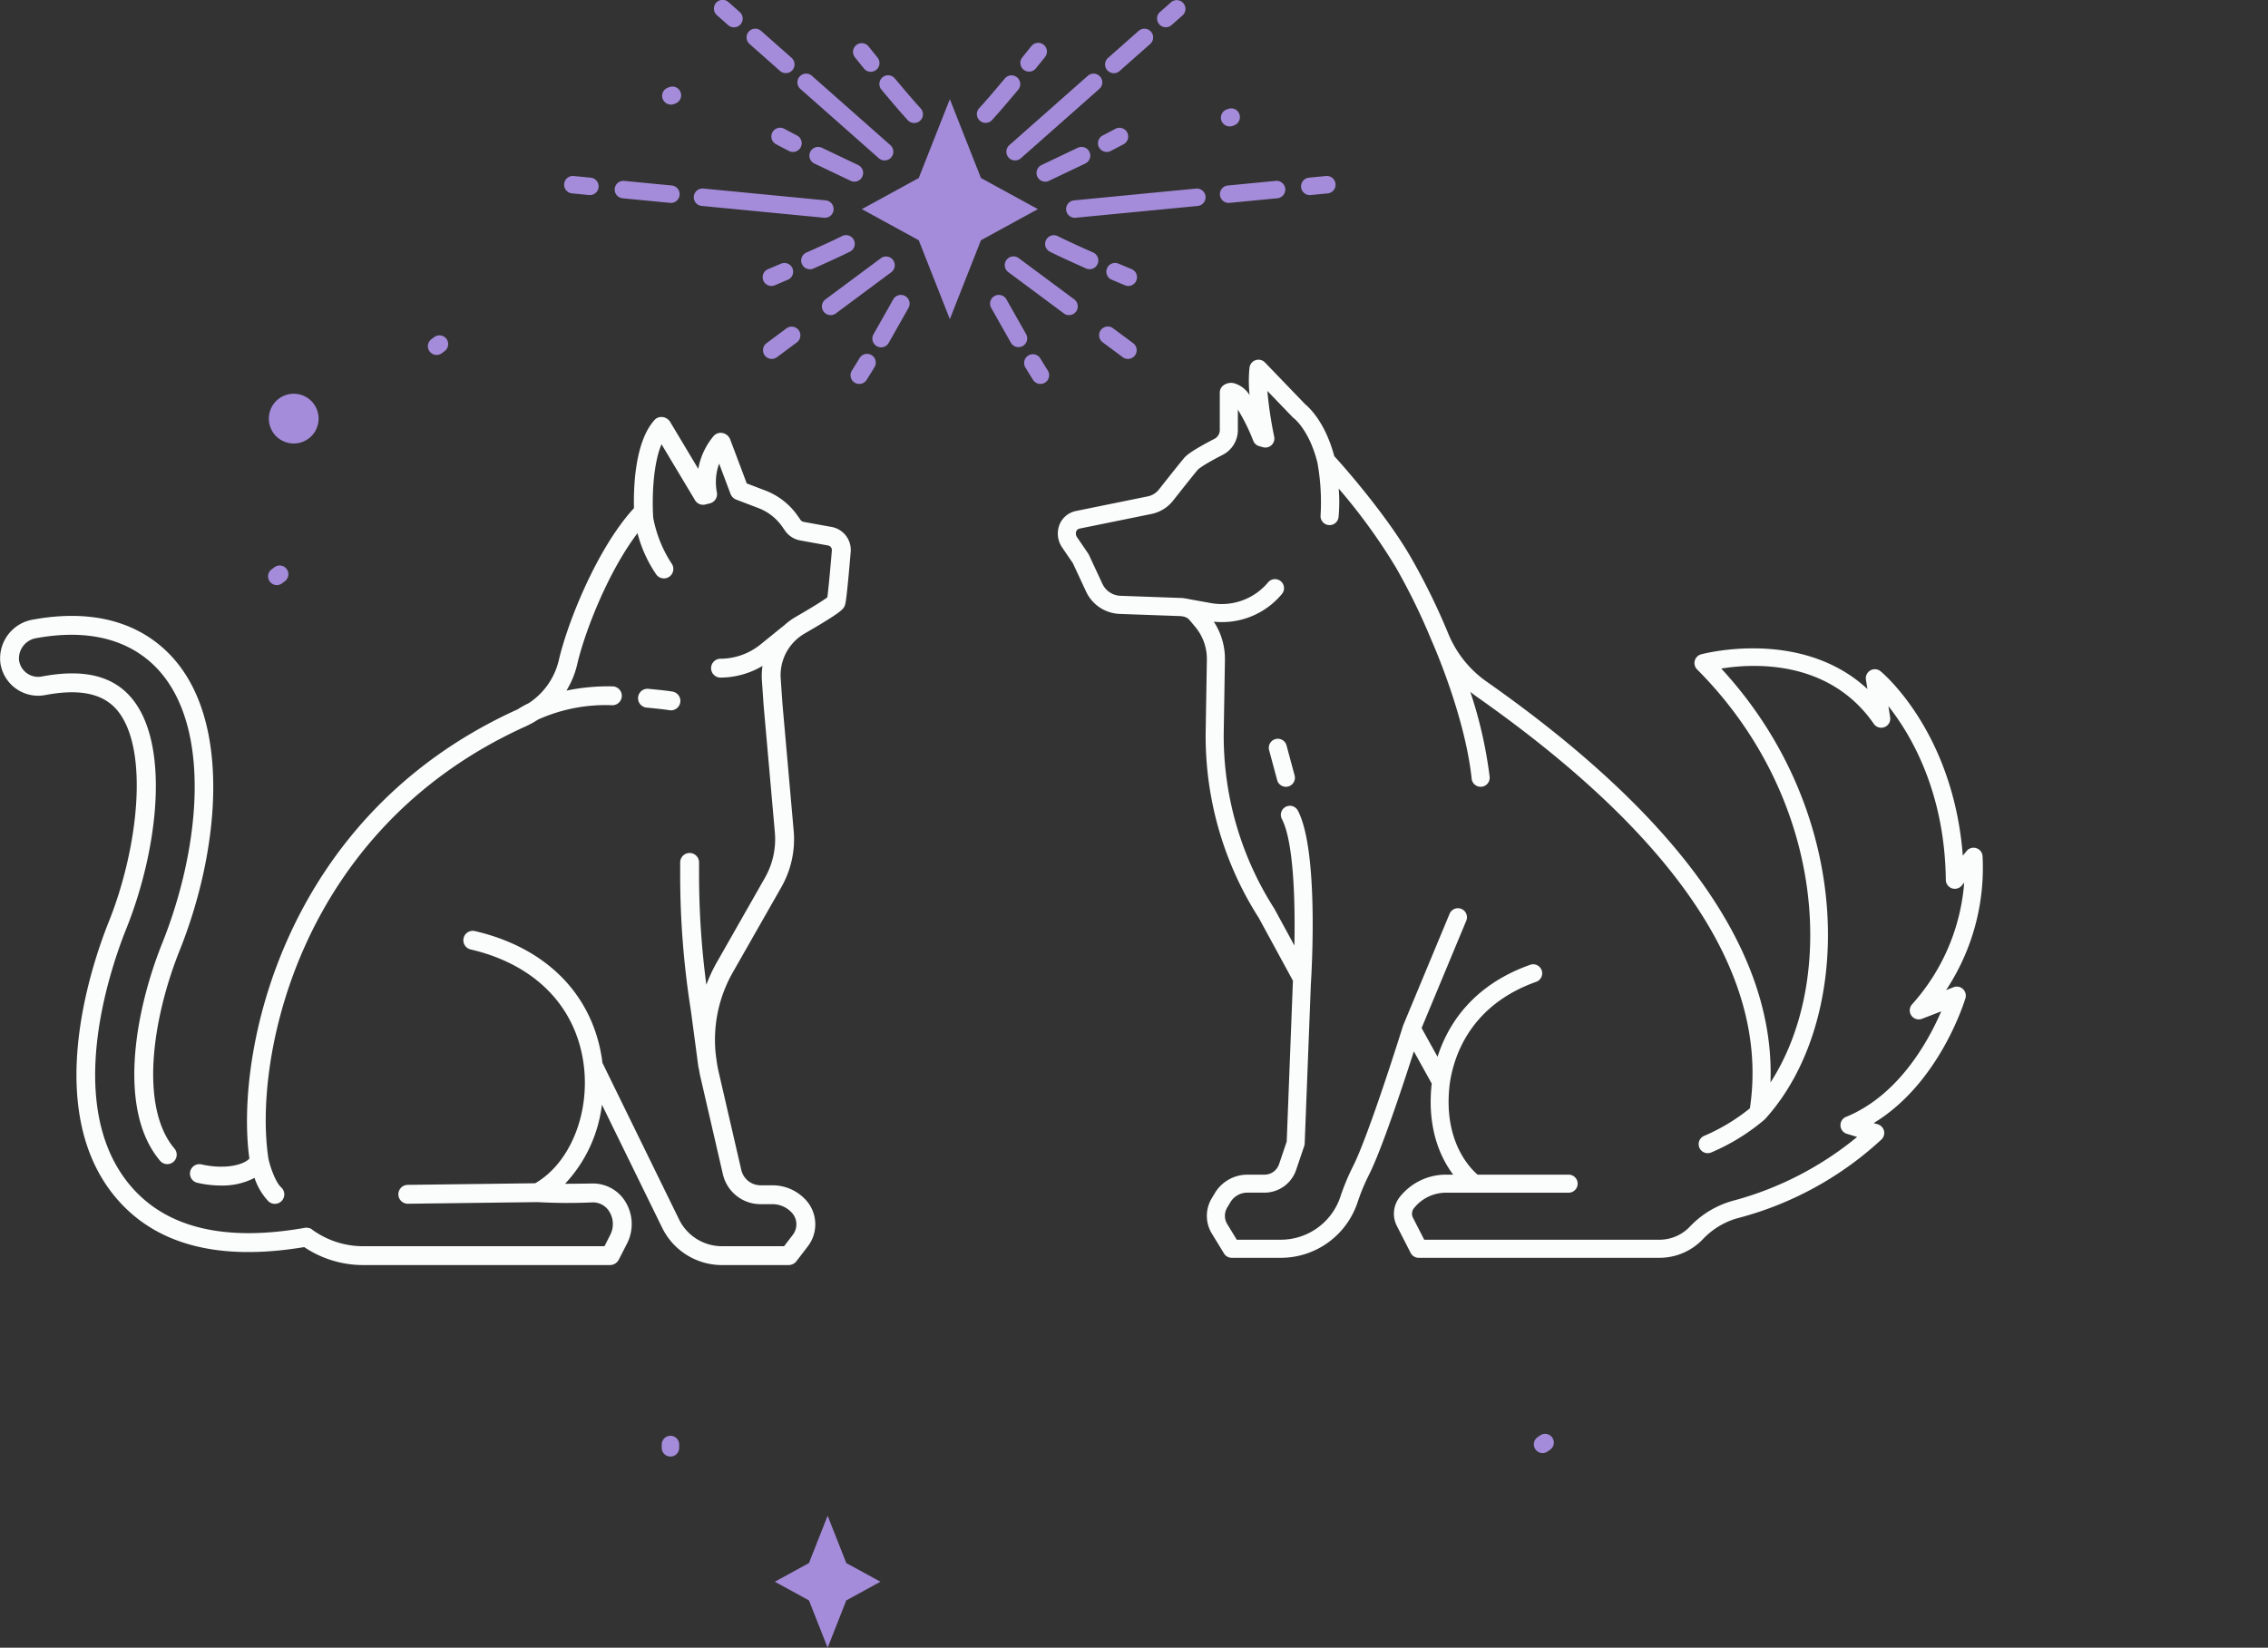 <svg id="Cat_and_Dog_Mobile" data-name="Cat and Dog Mobile" xmlns="http://www.w3.org/2000/svg" xmlns:xlink="http://www.w3.org/1999/xlink" width="378.364" height="274.941" viewBox="0 0 378.364 274.941">
  <rect x="0" y="0" width="378.364" height="274.941" fill="#333333" stroke="none"/>
  <defs>
    <clipPath id="clip-path">
      <rect id="Rectangle_362" data-name="Rectangle 362" width="378.364" height="274.941" fill="none"/>
    </clipPath>
  </defs>
  <g id="Group_658" data-name="Group 658" clip-path="url(#clip-path)">
    <path id="Path_16683" data-name="Path 16683" d="M130.638,182.088a4.151,4.151,0,1,0-.809,5.814,4.151,4.151,0,0,0,.809-5.814" transform="translate(-78.324 -114.737)" fill="#a48cda"/>
    <path id="Path_16685" data-name="Path 16685" d="M363.8,694.6l-3.114,7.9-5.695,3.114,5.695,3.114,3.114,7.9,3.114-7.9,5.695-3.114-5.695-3.114Z" transform="translate(-225.729 -441.678)" fill="#a48cda"/>
    <path id="Path_16687" data-name="Path 16687" d="M394.86,63.789l9.491,5.191,5.191,13.161,5.191-13.161,9.491-5.191L414.732,58.6l-5.191-13.161L404.351,58.6Z" transform="translate(-251.082 -28.892)" fill="#a48cda"/>
    <path id="Path_16688" data-name="Path 16688" d="M259.7,83.541l2.88.279c.048,0,.1.007.142.007a1.457,1.457,0,0,0,.138-2.906l-2.88-.279a1.457,1.457,0,0,0-.28,2.9" transform="translate(-164.298 -51.274)" fill="#a48cda"/>
    <path id="Path_16689" data-name="Path 16689" d="M282.878,85.782l7.959.77c.048,0,.1.007.142.007a1.457,1.457,0,0,0,.139-2.906l-7.959-.77a1.457,1.457,0,0,0-.281,2.9" transform="translate(-179.039 -52.699)" fill="#a48cda"/>
    <path id="Path_16690" data-name="Path 16690" d="M319.256,89.3l20.381,1.97c.048,0,.1.007.142.007a1.456,1.456,0,0,0,.138-2.906L319.536,86.4a1.457,1.457,0,1,0-.28,2.9" transform="translate(-202.17 -54.936)" fill="#a48cda"/>
    <path id="Path_16691" data-name="Path 16691" d="M597.524,83.829c.047,0,.094,0,.142-.007l2.88-.279a1.457,1.457,0,0,0-.28-2.9l-2.88.278a1.457,1.457,0,0,0,.138,2.906" transform="translate(-379.026 -51.275)" fill="#a48cda"/>
    <path id="Path_16692" data-name="Path 16692" d="M560.394,86.559q.07,0,.142-.007l7.959-.769a1.457,1.457,0,1,0-.28-2.9l-7.959.769a1.456,1.456,0,0,0,.138,2.906" transform="translate(-355.416 -52.699)" fill="#a48cda"/>
    <path id="Path_16693" data-name="Path 16693" d="M488.452,89.96a1.457,1.457,0,0,0,1.448,1.316q.07,0,.142-.007L510.424,89.3a1.457,1.457,0,0,0-.28-2.9l-20.381,1.971a1.456,1.456,0,0,0-1.31,1.59" transform="translate(-310.591 -54.935)" fill="#a48cda"/>
    <path id="Path_16694" data-name="Path 16694" d="M329.5,4.182A1.457,1.457,0,1,0,331.431,2L329.582.366a1.457,1.457,0,1,0-1.929,2.183Z" transform="translate(-208.034 0)" fill="#a48cda"/>
    <path id="Path_16695" data-name="Path 16695" d="M347.634,20.209a1.457,1.457,0,0,0,1.93-2.183l-5.106-4.514a1.456,1.456,0,0,0-1.929,2.183Z" transform="translate(-217.492 -8.36)" fill="#a48cda"/>
    <path id="Path_16696" data-name="Path 16696" d="M378.942,47.884a1.456,1.456,0,1,0,1.929-2.183L367.794,34.143a1.457,1.457,0,1,0-1.93,2.183Z" transform="translate(-232.332 -21.479)" fill="#a48cda"/>
    <path id="Path_16697" data-name="Path 16697" d="M531.581,4.548a1.45,1.45,0,0,0,.964-.365l1.848-1.633A1.457,1.457,0,0,0,532.464.367L530.616,2a1.456,1.456,0,0,0,.965,2.548" transform="translate(-337.093 -0.001)" fill="#a48cda"/>
    <path id="Path_16698" data-name="Path 16698" d="M507.759,20.574a1.45,1.45,0,0,0,.964-.365l5.106-4.513a1.456,1.456,0,0,0-1.929-2.183l-5.107,4.513a1.457,1.457,0,0,0,.966,2.548" transform="translate(-321.945 -8.36)" fill="#a48cda"/>
    <path id="Path_16699" data-name="Path 16699" d="M461.439,47.756a1.457,1.457,0,0,0,2.056.127l13.076-11.559a1.457,1.457,0,1,0-1.93-2.183L461.566,45.7a1.457,1.457,0,0,0-.127,2.056" transform="translate(-293.186 -21.477)" fill="#a48cda"/>
    <path id="Path_16700" data-name="Path 16700" d="M351.035,155.042a1.45,1.45,0,0,0,.868-.288l3.353-2.493a1.457,1.457,0,0,0-1.738-2.338l-3.353,2.493a1.456,1.456,0,0,0,.87,2.625" transform="translate(-222.288 -95.15)" fill="#a48cda"/>
    <path id="Path_16701" data-name="Path 16701" d="M378.027,127.3a1.454,1.454,0,0,0,.868-.287l9.267-6.887a1.457,1.457,0,0,0-1.738-2.338l-9.266,6.887a1.456,1.456,0,0,0,.87,2.626" transform="translate(-239.452 -74.718)" fill="#a48cda"/>
    <path id="Path_16702" data-name="Path 16702" d="M509.251,152.417l-3.354-2.493a1.456,1.456,0,1,0-1.738,2.338l3.354,2.493a1.456,1.456,0,0,0,1.738-2.338" transform="translate(-320.21 -95.151)" fill="#a48cda"/>
    <path id="Path_16703" data-name="Path 16703" d="M471.063,127.3a1.456,1.456,0,0,0,.87-2.625l-9.267-6.888a1.456,1.456,0,0,0-1.737,2.338l9.267,6.888a1.449,1.449,0,0,0,.868.288" transform="translate(-292.72 -74.717)" fill="#a48cda"/>
    <path id="Path_16704" data-name="Path 16704" d="M353.58,59.3a1.456,1.456,0,0,0,.592,1.973q1.081.582,2.176,1.141a1.456,1.456,0,0,0,1.326-2.594q-1.066-.545-2.121-1.112a1.455,1.455,0,0,0-1.973.592" transform="translate(-224.722 -37.219)" fill="#a48cda"/>
    <path id="Path_16705" data-name="Path 16705" d="M378.346,73.125a1.457,1.457,0,0,0,.627-2.772l-6.052-2.883a1.456,1.456,0,1,0-1.253,2.63l6.052,2.883a1.448,1.448,0,0,0,.625.142" transform="translate(-235.807 -42.812)" fill="#a48cda"/>
    <path id="Path_16706" data-name="Path 16706" d="M503.213,61.78a1.456,1.456,0,0,0,1.96.634q1.095-.559,2.176-1.141a1.457,1.457,0,0,0-1.382-2.565q-1.054.569-2.121,1.112a1.456,1.456,0,0,0-.634,1.96" transform="translate(-319.879 -37.22)" fill="#a48cda"/>
    <path id="Path_16707" data-name="Path 16707" d="M476.979,72.983l6.053-2.882a1.456,1.456,0,0,0-1.252-2.63l-6.053,2.882a1.456,1.456,0,1,0,1.252,2.63" transform="translate(-301.976 -42.813)" fill="#a48cda"/>
    <path id="Path_16708" data-name="Path 16708" d="M392.584,23.939a1.457,1.457,0,1,0,2.269-1.827l-1.5-1.861a1.457,1.457,0,0,0-2.269,1.827Z" transform="translate(-248.477 -12.532)" fill="#a48cda"/>
    <path id="Path_16709" data-name="Path 16709" d="M403.849,37.625c1.222,1.452,2.487,2.954,3.8,4.389a1.457,1.457,0,1,0,2.149-1.967c-1.272-1.391-2.516-2.869-3.72-4.3l-.552-.656a1.457,1.457,0,1,0-2.227,1.878Z" transform="translate(-256.23 -21.986)" fill="#a48cda"/>
    <path id="Path_16710" data-name="Path 16710" d="M468.024,24.161a1.457,1.457,0,0,0,2.048-.221l1.5-1.861a1.457,1.457,0,1,0-2.269-1.827l-1.5,1.861a1.457,1.457,0,0,0,.221,2.048" transform="translate(-297.26 -12.532)" fill="#a48cda"/>
    <path id="Path_16711" data-name="Path 16711" d="M449.019,42.488a1.452,1.452,0,0,0,1.075-.473c1.309-1.43,2.569-2.926,3.787-4.373l.564-.669a1.457,1.457,0,1,0-2.227-1.879l-.565.671c-1.2,1.424-2.439,2.9-3.708,4.283a1.457,1.457,0,0,0,1.074,2.44" transform="translate(-284.595 -21.986)" fill="#a48cda"/>
    <path id="Path_16712" data-name="Path 16712" d="M390.356,167.024a1.456,1.456,0,0,0,2.01-.451q.658-1.038,1.292-2.09a1.456,1.456,0,1,0-2.494-1.5q-.619,1.025-1.259,2.036a1.456,1.456,0,0,0,.451,2.01" transform="translate(-247.788 -103.186)" fill="#a48cda"/>
    <path id="Path_16713" data-name="Path 16713" d="M401.137,143.894a1.456,1.456,0,0,0,1.269-.74l3.3-5.835a1.456,1.456,0,1,0-2.535-1.434l-3.3,5.834a1.457,1.457,0,0,0,1.266,2.174" transform="translate(-254.148 -85.936)" fill="#a48cda"/>
    <path id="Path_16714" data-name="Path 16714" d="M470.677,166.572a1.456,1.456,0,0,0,2.461-1.559q-.641-1.012-1.259-2.038a1.457,1.457,0,0,0-2.494,1.506q.635,1.052,1.292,2.09" transform="translate(-298.337 -103.185)" fill="#a48cda"/>
    <path id="Path_16715" data-name="Path 16715" d="M459.635,141.72l-3.3-5.835a1.456,1.456,0,1,0-2.535,1.434l3.3,5.835a1.457,1.457,0,0,0,2.535-1.435" transform="translate(-288.439 -85.936)" fill="#a48cda"/>
    <path id="Path_16716" data-name="Path 16716" d="M350.886,124.329a1.459,1.459,0,0,0,.565-.115l2.2-.929a1.457,1.457,0,0,0-1.133-2.684l-2.2.929a1.457,1.457,0,0,0,.567,2.8" transform="translate(-222.193 -76.615)" fill="#a48cda"/>
    <path id="Path_16717" data-name="Path 16717" d="M367.936,110.689a1.456,1.456,0,1,0,1.194,2.657l.8-.358c1.726-.773,3.51-1.573,5.245-2.438a1.457,1.457,0,1,0-1.3-2.607c-1.681.839-3.437,1.626-5.136,2.387Z" transform="translate(-233.415 -68.541)" fill="#a48cda"/>
    <path id="Path_16718" data-name="Path 16718" d="M511.109,121.531l-2.2-.929a1.456,1.456,0,0,0-1.133,2.683l2.2.929a1.456,1.456,0,1,0,1.133-2.683" transform="translate(-322.316 -76.614)" fill="#a48cda"/>
    <path id="Path_16719" data-name="Path 16719" d="M485.68,113.345a1.457,1.457,0,0,0,1.195-2.657l-.809-.363c-1.7-.761-3.45-1.547-5.129-2.384a1.456,1.456,0,1,0-1.3,2.606c1.732.864,3.513,1.663,5.237,2.436Z" transform="translate(-304.477 -68.54)" fill="#a48cda"/>
    <path id="Path_16720" data-name="Path 16720" d="M560.818,52.692a1.451,1.451,0,0,0,.491-.086l.264-.1a1.456,1.456,0,1,0-.992-2.739l-.255.092a1.457,1.457,0,0,0,.491,2.828" transform="translate(-355.684 -31.594)" fill="#a48cda"/>
    <path id="Path_16721" data-name="Path 16721" d="M304.818,42.692a1.451,1.451,0,0,0,.491-.086l.264-.1a1.456,1.456,0,1,0-.992-2.739l-.255.092a1.457,1.457,0,0,0,.491,2.828" transform="translate(-192.9 -25.235)" fill="#a48cda"/>
    <path id="Path_16723" data-name="Path 16723" d="M125.975,259.724a1.457,1.457,0,0,0-2.04-.284l-.44.333a1.457,1.457,0,1,0,1.756,2.324l.44-.333a1.456,1.456,0,0,0,.284-2.04" transform="translate(-78.16 -164.785)" fill="#a48cda"/>
    <path id="Path_16724" data-name="Path 16724" d="M199.192,154.258a1.457,1.457,0,0,0-2.04-.284l-.44.333a1.457,1.457,0,1,0,1.756,2.324l.44-.333a1.456,1.456,0,0,0,.284-2.04" transform="translate(-124.717 -97.721)" fill="#a48cda"/>
    <path id="Path_16725" data-name="Path 16725" d="M705.767,657.7a1.457,1.457,0,0,0-2.029-.357l-.452.317a1.457,1.457,0,0,0,1.671,2.386l.452-.317a1.456,1.456,0,0,0,.357-2.029" transform="translate(-446.808 -417.82)" fill="#a48cda"/>
    <path id="Path_16726" data-name="Path 16726" d="M304.636,657.974a1.457,1.457,0,0,0-1.456,1.456v.552a1.456,1.456,0,0,0,2.913,0v-.552a1.457,1.457,0,0,0-1.457-1.456" transform="translate(-192.785 -418.39)" fill="#a48cda"/>
    <path id="Path_16727" data-name="Path 16727" d="M138.711,209.441l-4.65-.844a.791.791,0,0,1-.511-.33l-.458-.658a11.689,11.689,0,0,0-5.443-4.257l-3.07-1.171-2.788-7.406a1.719,1.719,0,0,0-1.293-1.01,1.559,1.559,0,0,0-1.474.544,11.667,11.667,0,0,0-2.532,5.448l-4.718-7.885a1.725,1.725,0,0,0-1.28-.767,1.555,1.555,0,0,0-1.321.516c-3.233,3.607-3.495,11.032-3.409,14.681-6.083,6.609-11.062,18.961-12.552,25.433a11.773,11.773,0,0,1-5.009,7.116,16.163,16.163,0,0,0-1.829,1.02c-39.487,17.869-47.181,57.739-44.769,74.977-1.106,1.159-4.324,1.8-7.976.968a1.573,1.573,0,1,0-.7,3.067,17.788,17.788,0,0,0,3.933.455,11.577,11.577,0,0,0,5.6-1.275,10.51,10.51,0,0,0,2.293,3.884,1.574,1.574,0,1,0,2.156-2.293c-.971-.913-1.806-3.356-2.116-4.715-2.552-16.148,4.6-54.971,43.007-72.266a15.08,15.08,0,0,0,1.964-1.09,27.491,27.491,0,0,1,12.4-2.389h.022a1.574,1.574,0,0,0,.021-3.147,34.354,34.354,0,0,0-7.718.708,14.556,14.556,0,0,0,1.785-4.313c1.269-5.515,5.175-15.508,10.076-21.959a21.886,21.886,0,0,0,3.135,6.9,1.573,1.573,0,1,0,2.545-1.85,21.019,21.019,0,0,1-3.056-7.613c-.022-.293-.041-.645-.056-1.034,0-.012,0-.023,0-.035-.1-2.847.061-7.939,1.439-11.209l5.587,9.336a1.563,1.563,0,0,0,1.732.718l.756-.189a1.58,1.58,0,0,0,1.149-1.891,9.035,9.035,0,0,1,.388-4.738l1.9,5.056a1.769,1.769,0,0,0,.387.586,1.587,1.587,0,0,0,.552.358l3.714,1.417a8.543,8.543,0,0,1,3.981,3.113l.458.658a3.915,3.915,0,0,0,2.531,1.627l4.65.845a.772.772,0,0,1,.634.825c-.453,5.349-.673,7.217-.757,7.831-.45.34-1.736,1.211-5.347,3.3a11.311,11.311,0,0,0-1.914,1.427c-.016.012-.036.014-.052.027l-3.857,3.121a10.662,10.662,0,0,1-6.687,2.366,1.574,1.574,0,0,0,0,3.147,13.817,13.817,0,0,0,7.044-1.951,11.324,11.324,0,0,0-.107,2.336l.289,4.22,1.874,21.192a13.02,13.02,0,0,1-1.664,7.628L119.524,282.2a26.091,26.091,0,0,0-1.688,3.633,141.245,141.245,0,0,1-1.216-18.278v-2.092a1.574,1.574,0,1,0-3.147,0v2.092a144.183,144.183,0,0,0,1.784,22.584l1.035,7.766c.043.39.095.777.155,1.166l.072.537a1.469,1.469,0,0,0,.059.182c.069.372.118.746.2,1.117l3.814,16.526a6.439,6.439,0,0,0,6.3,5.015h1.96a4.388,4.388,0,0,1,3.413,1.62,2.866,2.866,0,0,1-.026,3.527l-1.432,1.869H120.472a7.971,7.971,0,0,1-7.13-4.355L100.5,298.861c-.008-.063-.006-.126-.015-.189-1.475-11.051-9.217-18.993-21.242-21.788a1.573,1.573,0,1,0-.713,3.064c10.679,2.483,17.544,9.459,18.836,19.14,1.1,8.259-2.29,16.536-8.082,19.873l-21.261.268a1.574,1.574,0,0,0,.019,3.148h.021l21.6-.272a90.864,90.864,0,0,0,9.22.046h.052a3.2,3.2,0,0,1,2.715,1.536,3.973,3.973,0,0,1,.161,3.879l-.97,1.9H60.68a14.433,14.433,0,0,1-8.6-2.768,1.041,1.041,0,0,0-.595-.273,1.545,1.545,0,0,0-.655-.023c-13.43,2.365-23.133-.035-29.053-7.014-11.293-13.314-3.393-36.216-.7-42.92,5.3-13.207,7.326-30.632.949-38.383-3.129-3.805-8.05-5.01-15.053-3.684a3.224,3.224,0,0,1-3.795-2.692A3.436,3.436,0,0,1,6.046,228c11.534-2.1,17.772,2.09,20.97,5.977,8.389,10.2,6.073,29.9.056,44.9-4.619,11.514-7.486,27.937-.365,36.334a1.573,1.573,0,1,0,2.4-2.035c-5.817-6.86-3.746-21.581.886-33.128,6.362-15.859,8.661-36.871-.546-48.065-3.734-4.541-10.919-9.453-23.967-7.074a6.559,6.559,0,0,0-5.411,7.278,6.37,6.37,0,0,0,7.493,5.308c5.767-1.094,9.7-.248,12.034,2.591,5.339,6.488,3.461,23-1.439,35.213-2.855,7.115-11.207,31.47,1.224,46.126,6.585,7.764,17.041,10.579,31.366,8.186a17.668,17.668,0,0,0,9.934,3h41.095a1.664,1.664,0,0,0,1.444-.884l1.4-2.734a7.157,7.157,0,0,0-.311-7A6.351,6.351,0,0,0,98.934,319h-.1c-1.645.028-3.217.044-4.569.052a23.4,23.4,0,0,0,6.153-13.2l10.11,20.659a11.114,11.114,0,0,0,9.946,6.1h11.1a1.772,1.772,0,0,0,.708-.168,1.575,1.575,0,0,0,.579-.467l1.889-2.466a6.04,6.04,0,0,0-.035-7.434,7.522,7.522,0,0,0-5.85-2.775H126.9a3.305,3.305,0,0,1-3.235-2.574L119.849,300.2c-.119-.518-.2-1.039-.284-1.56l-.152-1.138a22.751,22.751,0,0,1,2.845-13.744l8.082-14.19a16.155,16.155,0,0,0,2.064-9.464l-1.872-21.161-.287-4.189a8.019,8.019,0,0,1,4.01-7.536c6.354-3.681,6.5-4.106,6.713-4.755.094-.284.271-.813.95-8.839a3.908,3.908,0,0,0-3.207-4.186" transform="translate(0 -121.515)" fill="#fbfdfc"/>
    <path id="Path_16728" data-name="Path 16728" d="M294.395,318.841c.955.1,2.4.24,3.149.372a1.614,1.614,0,0,0,.272.023,1.574,1.574,0,0,0,.269-3.124c-.864-.151-2.316-.3-3.375-.4l-.648-.064a1.573,1.573,0,1,0-.329,3.129Z" transform="translate(-185.881 -200.705)" fill="#fbfdfc"/>
    <path id="Path_16729" data-name="Path 16729" d="M634.09,269.546l-1.245.482a36.968,36.968,0,0,0,6.079-22.4,1.506,1.506,0,0,0-2.667-.8l-.624.768c-1.595-20.5-13.19-30.33-13.713-30.762a1.506,1.506,0,0,0-2.448,1.4l.245,1.552c-11.111-10.285-27.569-5.83-27.752-5.78a1.506,1.506,0,0,0-.659,2.514c21.41,21.48,23.285,51.893,12.241,68.919.811-21.743-15.077-44.208-47.322-66.861a18.217,18.217,0,0,1-6.427-8.025l-.029-.066a108.879,108.879,0,0,0-6.106-12.476c-3.7-6.523-10.336-14.293-12.887-17.078-1.509-5.653-4.189-8.123-4.834-8.644l-6.726-6.988a1.505,1.505,0,0,0-2.578.841,22.113,22.113,0,0,0,.01,4.6,4.555,4.555,0,0,0-2.558-1.969,2.145,2.145,0,0,0-1.913.431,1.506,1.506,0,0,0-.5,1.119v6.257a1.644,1.644,0,0,1-.9,1.469c-4.159,2.137-4.825,2.925-5.076,3.221-.511.6-1.92,2.367-4.189,5.238a3.157,3.157,0,0,1-1.849,1.137l-11.916,2.425a3.788,3.788,0,0,0-2.771,2.194,4.08,4.08,0,0,0,.393,3.892l1.8,2.641,2.192,4.714a6.461,6.461,0,0,0,5.652,3.748l10.179.364.339.061a1.8,1.8,0,0,1,1.108.6l.974,1.177a8.318,8.318,0,0,1,1.909,5.44l-.195,11.741a56.307,56.307,0,0,0,8.846,31.325l5.712,10.505c-.009.146-.017.308-.026.449L522.843,295.3l-1.282,3.784a2.563,2.563,0,0,1-2.429,1.742h-2.865a6.324,6.324,0,0,0-5.4,3.059l-.539.9a5.66,5.66,0,0,0,.027,5.878l2.028,3.317a1.507,1.507,0,0,0,1.285.721h8.092a13.491,13.491,0,0,0,12.854-9.12,34.534,34.534,0,0,1,1.924-4.678c2.1-4.1,5.723-15.068,7.516-20.651l2.978,5.372c-.834,7.535,1.515,12.459,3.584,15.2h-1.185a9.814,9.814,0,0,0-7.748,3.756,4.477,4.477,0,0,0-.468,4.8l2.3,4.5a1.509,1.509,0,0,0,1.341.821h40.176a10.022,10.022,0,0,0,7.29-3.161A12.651,12.651,0,0,1,598.4,308a56.139,56.139,0,0,0,23.69-13.071,1.506,1.506,0,0,0-.631-2.5l-.7-.21c10.943-6.62,15.123-20.205,15.312-20.836a1.507,1.507,0,0,0-1.987-1.837m-17.927,21.63a1.506,1.506,0,0,0,.134,2.835l1.713.519a54.809,54.809,0,0,1-20.373,10.558,15.662,15.662,0,0,0-7.512,4.389,7,7,0,0,1-5.09,2.208H545.781l-1.88-3.678a1.458,1.458,0,0,1,.151-1.562,6.82,6.82,0,0,1,5.383-2.609h20.438a1.506,1.506,0,1,0,0-3.012H554.689c-1.325-1.133-5.862-5.77-4.629-15.314.7-4.636,3.509-12.991,14.4-16.862a1.506,1.506,0,1,0-1.009-2.839c-9.715,3.454-13.761,10.079-15.446,15.35l-2.66-4.8,7.459-17.927a1.506,1.506,0,0,0-2.781-1.156l-7.738,18.6c-.007.018,0,.036-.01.054s-.028.05-.037.078c-.056.182-5.688,18.26-8.379,23.514a37.515,37.515,0,0,0-2.1,5.093,10.482,10.482,0,0,1-10,7.067h-7.248l-1.587-2.6a2.659,2.659,0,0,1-.012-2.761l.538-.9a3.3,3.3,0,0,1,2.813-1.594h2.865a5.575,5.575,0,0,0,5.282-3.787l1.352-3.992a1.491,1.491,0,0,0,.078-.423l1.029-26.566c.146-2.265,1.32-22.317-2.163-28.977a1.506,1.506,0,0,0-2.669,1.4c1.928,3.686,2.25,13.415,2.084,21.107l-3.354-6.164a53.426,53.426,0,0,1-8.427-29.746l.195-11.741a11.329,11.329,0,0,0-1.855-6.386,12.985,12.985,0,0,0,11.364-4.625,1.506,1.506,0,0,0-2.314-1.93,10.084,10.084,0,0,1-9.517,3.456l-3.671-.662a4.808,4.808,0,0,0-.7-.125l-.22-.04c-.017,0-.034,0-.051,0-.055,0-.107-.021-.162-.023l-10.292-.368a3.467,3.467,0,0,1-3.028-2.009l-2.244-4.826a1.508,1.508,0,0,0-.121-.213l-1.87-2.743a1.081,1.081,0,0,1-.1-1.03.828.828,0,0,1,.6-.409l11.913-2.424a6.175,6.175,0,0,0,3.613-2.221c2.215-2.806,3.642-4.589,4.124-5.158.023-.026.6-.662,4.154-2.488a4.644,4.644,0,0,0,2.533-4.149v-3.4a31.554,31.554,0,0,1,2.575,5.218,1.507,1.507,0,0,0,.981.879l.618.177a1.507,1.507,0,0,0,1.885-1.766,66.832,66.832,0,0,1-1.14-7.629l4.234,4.4a1.7,1.7,0,0,0,.2.172c.026.019,2.569,1.975,3.919,7.389a37.229,37.229,0,0,1,.532,8.752,1.506,1.506,0,1,0,2.992.353,27.116,27.116,0,0,0,.026-4.771,96.683,96.683,0,0,1,9.532,13.147A105.734,105.734,0,0,1,547,211.671c.007.016.015.031.021.046v.005c.055.122,5.56,12.437,6.675,23.032a1.507,1.507,0,0,0,1.5,1.349,1.38,1.38,0,0,0,.159-.009,1.506,1.506,0,0,0,1.341-1.655,72.479,72.479,0,0,0-3.226-14.174c.335.266.673.528,1.025.776,33.594,23.6,48.931,46.717,45.616,68.715a31.976,31.976,0,0,1-7.611,4.587,1.506,1.506,0,1,0,1.146,2.786,34.685,34.685,0,0,0,8.877-5.461c.018-.016.024-.038.041-.054s.053-.035.075-.059c14.865-16.363,15.239-50.742-7.3-75.181,5.4-.875,17.992-1.53,25.448,9.226a1.506,1.506,0,0,0,2.725-1.091l-.294-1.865c3.735,4.724,9.412,14.3,9.581,28.994a1.506,1.506,0,0,0,2.674.933l.392-.482a34.313,34.313,0,0,1-8.687,20.305,1.506,1.506,0,0,0,1.655,2.423l3.2-1.238c-2.068,4.814-7.019,13.979-15.865,17.6" transform="translate(-308.183 -104.816)" fill="#fbfdfc"/>
    <path id="Path_16730" data-name="Path 16730" d="M584.271,339.668a1.506,1.506,0,1,0-2.909.783l1.345,5a1.506,1.506,0,0,0,2.909-.783Z" transform="translate(-369.641 -215.278)" fill="#fbfdfc"/>
  </g>
</svg>
